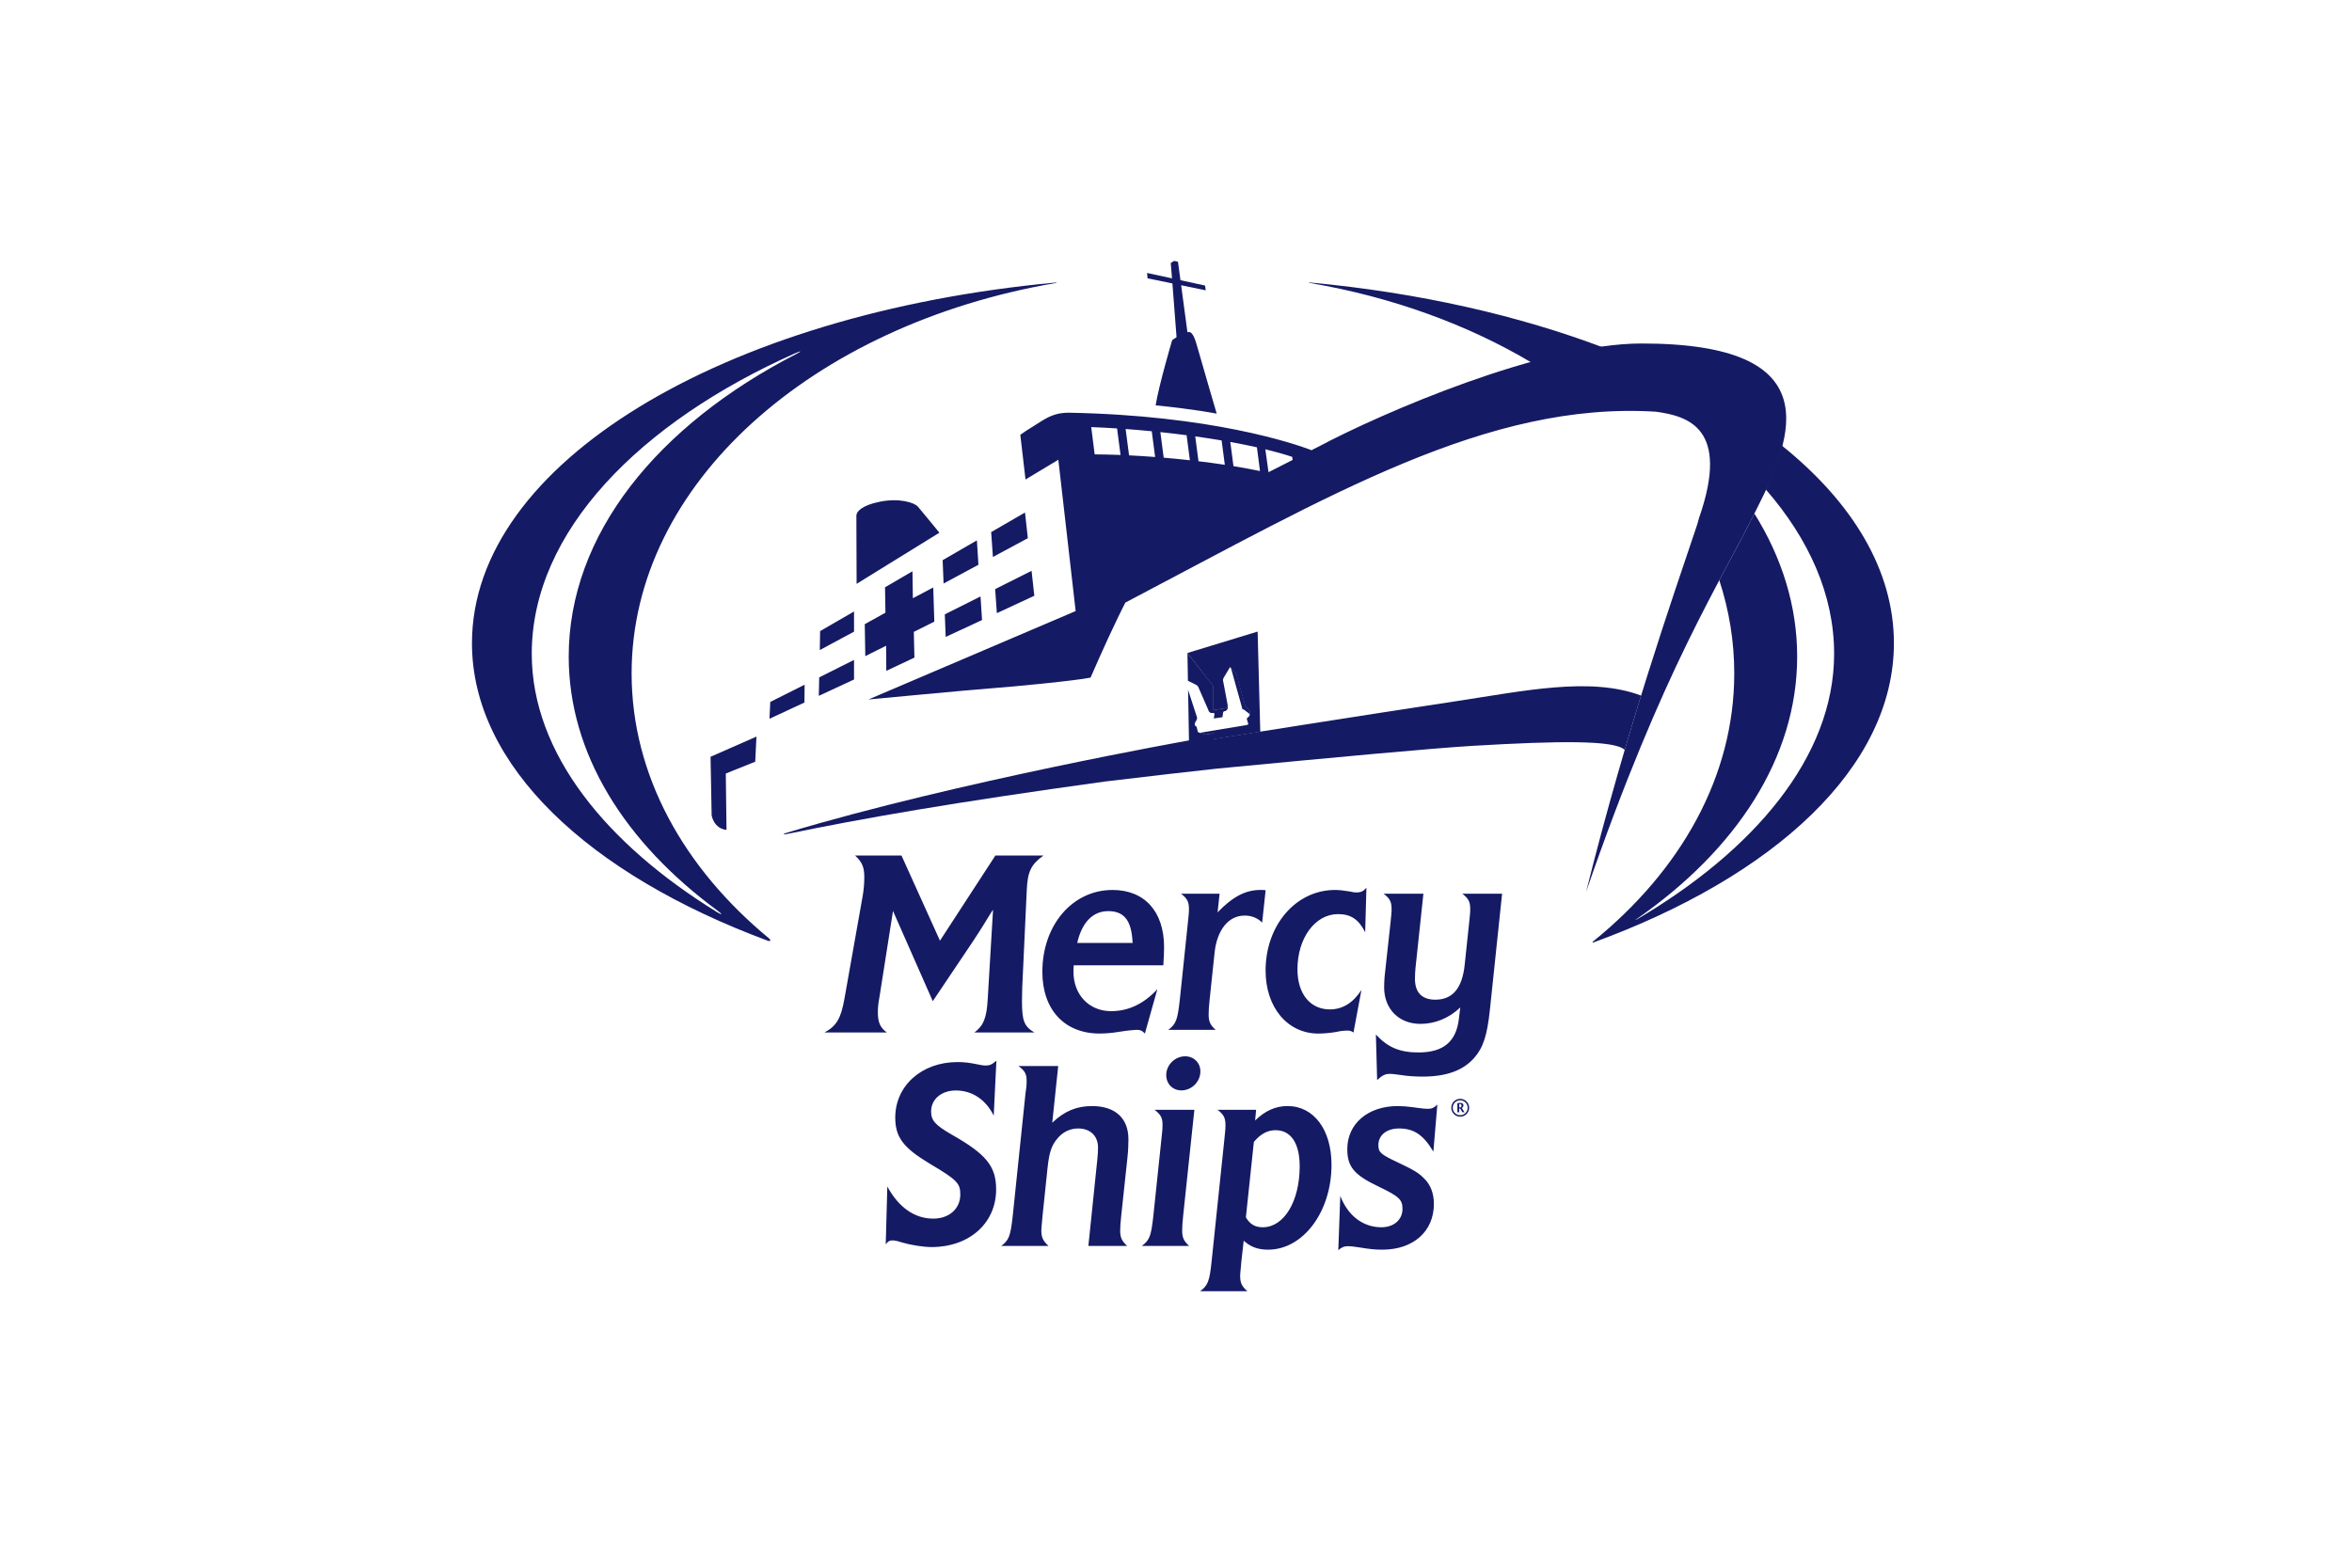 <?xml version="1.0" encoding="UTF-8" standalone="no"?> <svg xmlns="http://www.w3.org/2000/svg" xmlns:xlink="http://www.w3.org/1999/xlink" xmlns:serif="http://www.serif.com/" width="100%" height="100%" viewBox="0 0 600 400" version="1.1" xml:space="preserve" style="fill-rule:evenodd;clip-rule:evenodd;stroke-linejoin:round;stroke-miterlimit:2;"> <g id="Mercy-Ship" serif:id="Mercy Ship" transform="matrix(0.843,0,0,0.843,120.399,66.448)"> <path d="M253.647,6.691C253.02,6.633 252.997,6.725 253.614,6.83C278.608,11.111 301.43,19.488 320.676,30.937C328.317,28.92 335.758,27.418 342.874,26.562C316.963,16.695 286.614,9.752 253.647,6.691ZM396.249,55.926C396.069,57.199 395.774,58.477 395.334,59.738C394.165,63.105 392.858,66.334 391.424,69.551C391.459,69.475 391.497,69.396 391.53,69.32C404.61,84.361 412.206,101.236 412.206,119.041C412.206,150.505 387.545,178.865 352.426,199.486C351.995,199.738 351.948,199.679 352.356,199.4C382.575,178.445 401.022,150.541 401.022,119.898C401.022,104.617 396.43,90.016 388.084,76.617C388.131,76.521 388.174,76.428 388.221,76.332C385.122,82.586 381.54,89.113 377.459,96.797C380.417,105.843 381.987,115.281 381.987,124.986C381.987,156.203 365.807,184.664 339.223,206.169C338.989,206.361 339.092,206.531 339.381,206.425C394.383,186.337 430.297,153.257 430.297,115.841C430.297,93.769 417.792,73.205 396.249,55.926ZM98.064,28.361C56.099,49.961 29.279,82.943 29.279,119.898C29.279,149.31 46.273,176.199 74.363,196.843C75.931,197.996 75.771,198.244 74.109,197.218C41.003,176.81 18.093,149.367 18.093,119.041C18.093,81.988 50.975,48.951 97.765,28.123C99.693,27.266 99.89,27.424 98.064,28.361ZM176.475,6.707C76.123,16.07 0,61.369 0,115.841C0,152.941 35.31,185.779 89.529,205.912C90.275,206.191 90.565,205.759 89.964,205.263C64.042,183.865 48.312,155.765 48.312,124.986C48.312,67.6 103,19.518 176.488,6.865C177.172,6.746 177.164,6.645 176.475,6.707Z" style="fill:rgb(21,26,100);fill-rule:nonzero;"></path> <path d="M72.529,167.98C72.529,167.98 73.16,171.964 77.027,172.363L76.812,155.3L85.722,151.716L86.087,144.126L72.199,150.23L72.529,167.98ZM139.59,98.986L133.424,102.248L133.301,94.088L131.685,95.029L125,98.936L125.121,106.628L118.867,110.091L119.027,119.771L125.328,116.621L125.389,124.226L133.893,120.218L133.709,112.429L139.91,109.33L139.59,98.986ZM115.619,106.255L105.354,112.199L105.258,117.933L115.619,112.361L115.619,106.255ZM241.042,64.098L240.086,57.162C243.075,57.887 245.809,58.654 248.217,59.455L248.346,60.385C245.917,61.611 243.479,62.85 241.042,64.098ZM230.44,62.269L229.481,54.947C232.293,55.455 234.993,55.998 237.54,56.57L238.463,63.74C235.917,63.213 233.227,62.723 230.44,62.269ZM219.856,60.781L218.872,53.256C221.594,53.637 224.266,54.049 226.856,54.486L227.821,61.857C225.223,61.467 222.557,61.107 219.856,60.781ZM209.326,59.705L208.314,51.967C210.982,52.248 213.641,52.561 216.262,52.904L217.252,60.48C214.621,60.187 211.97,59.928 209.326,59.705ZM198.848,59L197.804,51.027C200.426,51.219 203.071,51.445 205.715,51.703L206.734,59.496C204.074,59.293 201.434,59.127 198.848,59ZM188.435,58.701L187.396,50.449C189.953,50.545 192.568,50.68 195.217,50.85L196.268,58.885C193.571,58.779 190.948,58.717 188.435,58.701ZM353.979,25.143C323.924,25.143 275.284,46.178 256.09,56.41C255.549,56.678 255.01,56.945 254.471,57.217L254.12,57.451C248.682,55.387 223.797,46.896 180.508,46.088C177.789,46.133 175.633,46.596 172.512,48.529C170.643,49.687 168.945,50.766 167.676,51.58L165.936,52.783L167.51,66.309L177.445,60.33L182.688,106.158L182.576,106.175L119.971,132.894C119.971,132.894 150.697,129.98 157.314,129.494C163.934,129.007 182.334,127.246 187.191,126.275C187.191,126.275 191.553,116.183 195.504,108.021L195.51,108.021C195.949,107.125 196.412,106.179 196.904,105.179C197.174,104.642 197.438,104.123 197.696,103.625L197.664,103.63C197.672,103.615 197.68,103.601 197.688,103.584C259.51,71.143 307.379,42.578 358.327,45.795C367.833,47.119 380.844,50.619 371.356,77.875L370.795,79.879C363.167,102.636 349.635,141.173 337.149,191.115C360.739,122.701 377.858,97.527 388.756,75.258C400.02,53.012 410.67,25.143 353.979,25.143ZM115.619,120.914L105.08,126.203L104.955,131.796L115.619,126.843L115.619,120.914ZM90.033,138.73L100.607,133.816L100.666,128.417L90.273,133.632L90.033,138.73ZM204.436,5.41L211.963,6.967L213.215,23.236L211.891,24.135C211.891,24.135 207.895,37.635 206.887,43.859C218.79,45.045 225.368,46.377 225.368,46.377C225.368,46.377 220.657,30.311 219.75,27.027C218.842,23.746 218.059,21.217 216.563,21.725C216.545,21.73 216.53,21.746 216.514,21.756L214.606,7.512L222.043,9.049L221.846,7.605L214.402,5.99L213.645,0.404L212.479,0.146L211.465,0.779L211.838,5.43L204.303,3.795L204.436,5.41ZM170.176,101.498L169.342,93.953L158.326,99.48L158.838,106.765L170.176,101.498ZM141.451,82.412C141.451,82.412 136.075,75.836 134.967,74.545C133.861,73.254 129.283,71.871 123.536,73.01C117.789,74.146 116.328,76.109 116.328,77.248C116.328,78.418 116.398,97.887 116.398,97.887L141.451,82.412ZM157.119,82.228L157.646,89.758L168.213,84.076L167.357,76.301L157.119,82.228ZM143.358,113.957L154.357,108.847L153.895,101.705L143.088,107.128L143.358,113.957ZM153.262,92.117L152.801,84.728L142.436,90.73L142.717,97.787L153.262,92.117ZM224.411,144.917L238.551,142.669L237.752,112.339L216.51,118.818L224.262,128.8L224.329,136.113L224.383,136.113C224.383,136.113 227.141,135.699 227.868,135.558C228.454,135.445 228.676,135.099 228.729,134.878C228.723,134.853 228.723,134.826 228.717,134.8C228.604,134.263 227.706,129.138 227.342,127.47C227.247,127.041 227.19,126.775 227.577,126.132C227.875,125.636 228.581,124.423 229.229,123.386C229.391,123.125 229.504,122.953 229.655,123.33C230.125,123.792 231.106,124.736 231.192,124.943C231.286,125.169 233.999,135.021 234.055,135.095C234.112,135.171 235.297,135.906 235.317,136.376C235.329,136.679 235.342,137.074 235.334,137.337C235.489,137.632 235.137,138.023 234.95,138.187C234.807,138.31 234.42,138.626 234.471,138.789C234.524,138.951 234.887,140.142 234.887,140.142C234.887,140.142 235.01,140.529 234.526,140.609C234.243,140.656 224.877,142.205 220.137,142.99L221.987,143.531L224.403,143.136L224.403,144.916L224.411,144.917Z" style="fill:rgb(21,26,100);fill-rule:nonzero;"></path> <path d="M219.024,128.4C219.475,128.599 219.704,128.91 219.836,129.212C219.967,129.513 222.803,136.001 222.803,136.001C222.803,136.001 223.036,137.146 224.073,136.98C224.124,136.97 224.184,136.959 224.249,136.951C224.284,136.947 224.309,136.951 224.336,136.953C224.747,136.966 224.688,137.386 224.688,137.386L224.493,138.634L227.108,138.253C227.108,138.253 227.264,137.195 227.301,136.9C227.34,136.605 227.461,136.49 227.754,136.443C228.561,136.312 228.838,135.533 228.727,134.869C228.631,135.115 228.387,135.441 227.739,135.544C226.977,135.666 225.321,135.931 224.387,136.08L224.34,128.814L216.51,118.818L216.659,127.232C217.42,127.591 218.625,128.226 219.024,128.4ZM297.514,133.457C272.499,137.222 224.444,144.847 224.444,144.847L224.432,143.103L221.991,143.494L220.086,142.939L220.108,142.935C219.915,142.902 219.694,142.806 219.622,142.544L219.297,141.156C218.778,140.861 218.342,140.537 219.217,139.21C219.553,138.705 219.383,138.222 219.383,138.222C219.383,138.222 217.719,133.101 216.708,129.988L216.977,145.281C216.977,145.281 146.939,157.709 95.365,173.195C93.914,173.63 93.972,173.892 95.464,173.582C117.771,168.951 145.689,164.042 191.484,157.73C200.008,156.689 222.139,154.13 225.565,153.802C260.558,150.462 290.272,147.671 302.754,146.929C328.918,145.373 345.915,145.173 348.836,148.156C350.516,142.439 352.172,136.957 353.793,131.712C338.375,125.904 318.211,130.341 297.514,133.457ZM233.176,135.894C233.176,135.894 233.493,135.826 233.657,135.984C234.038,136.281 234.924,136.976 235.223,137.209C235.325,137.287 235.366,137.378 235.372,137.474L235.374,137.474C235.385,137.265 235.389,136.773 235.374,136.572C235.35,136.093 235.239,135.947 234.961,135.738C234.608,135.476 234.127,135.068 234.127,135.068C234.127,135.066 231.573,125.978 231.44,125.478C231.303,124.976 231.227,124.781 230.579,124.158L229.571,123.171C229.625,123.24 229.682,123.371 229.749,123.607C229.926,124.246 233.176,135.894 233.176,135.894ZM229.524,123.125L229.526,123.125L229.524,123.125Z" style="fill:rgb(21,26,100);fill-rule:nonzero;"></path> <path d="M262.097,197.853C265.928,197.853 268.338,199.431 270.299,203.353L270.672,189.869C269.77,190.919 269.016,191.294 267.735,191.294C267.127,191.294 266.911,191.294 265.549,190.994C263.668,190.697 262.479,190.544 261.187,190.544C249.356,190.544 240.161,201.164 240.161,214.953C240.161,226.091 246.799,234.009 256.14,234.009C257.571,234.009 259.604,233.851 261.333,233.556L262.909,233.251C263.438,233.175 264.43,233.103 264.952,233.103C265.713,233.103 266.147,233.251 266.754,233.707L269.163,220.828C266.604,224.744 263.438,226.695 259.604,226.695C253.651,226.695 249.803,221.955 249.803,214.568C249.803,205.076 255.163,197.853 262.097,197.853ZM216.663,200.259L214.188,223.912C213.506,229.933 213.045,231.142 210.725,232.876L225.026,232.876C223.368,231.373 222.928,230.312 222.928,228.203C222.928,227.228 222.999,225.638 223.223,223.761L224.731,209.455C225.485,202.595 228.946,198.294 233.834,198.294C235.879,198.294 237.682,198.984 239.12,200.416L240.174,190.623C239.489,190.535 239.047,190.535 238.667,190.535C234.069,190.535 230.221,192.572 225.629,197.324L226.243,191.677L214.572,191.677C216.448,193.103 216.971,194.164 216.971,196.267C216.971,196.8 216.971,197.4 216.893,197.998L216.663,200.259ZM215.818,240.89C212.734,240.89 210.096,243.527 210.096,246.539C210.096,249.255 212.055,251.209 214.699,251.209C217.786,251.209 220.43,248.562 220.43,245.49C220.43,242.845 218.456,240.89 215.818,240.89ZM302.081,196.195C302.081,196.728 302.081,197.4 302.008,198.003L301.78,200.259L300.418,213.132C299.68,220.296 296.745,223.753 291.532,223.753C287.479,223.753 285.36,221.585 285.36,217.435C285.36,216.158 285.438,215.322 285.512,214.273L287.915,191.669L275.868,191.669C277.766,193.103 278.284,194.164 278.284,196.195C278.284,196.728 278.284,197.4 278.204,198.003L277.983,200.259L276.172,216.83C276.094,217.957 276.034,219.093 276.034,220C276.034,226.544 280.473,231.076 287.02,231.076C291.469,231.076 295.682,229.334 299.073,226.103L298.692,229.255C297.942,236.421 294.024,239.724 286.424,239.724C280.774,239.724 277.159,238.22 273.542,234.3L273.917,248.087C275.559,246.58 276.323,246.207 277.909,246.207C278.356,246.207 278.961,246.285 279.489,246.347L281.288,246.58C283.104,246.884 285.512,247.033 287.624,247.033C294.846,247.033 299.831,245.226 303.219,241.457C306,238.298 307.198,234.685 308.034,226.849L311.731,191.669L299.68,191.669C301.561,193.103 302.081,194.164 302.081,196.195ZM279.79,272.82C274.973,270.562 274.29,269.884 274.29,267.785C274.29,264.759 276.776,262.736 280.547,262.736C285.065,262.736 287.924,264.693 290.932,269.74L292.137,255.503C291.094,256.489 290.483,256.787 289.278,256.787C288.61,256.787 287.479,256.703 286.116,256.489L284.387,256.257C283.329,256.105 281.448,255.953 280.165,255.953C271.125,255.953 264.883,261.302 264.883,268.984C264.883,274.337 266.979,276.826 274.442,280.363C280.547,283.298 281.59,284.275 281.59,287.066C281.59,290.378 278.959,292.636 275.202,292.636C269.616,292.636 265.028,289.095 262.768,283.144L262.163,299.564C263.213,298.656 263.971,298.357 265.188,298.357C265.868,298.357 266.53,298.439 268.028,298.656C271.661,299.255 273.229,299.417 275.506,299.417C284.84,299.417 291.094,293.923 291.094,285.55C291.094,282.466 290.108,279.761 288.147,277.88C286.42,276.134 285.209,275.388 279.79,272.82ZM299.059,258.72C297.809,258.718 296.797,257.709 296.795,256.463C296.797,255.214 297.809,254.205 299.059,254.201C300.305,254.205 301.315,255.214 301.317,256.463C301.315,257.709 300.305,258.718 299.059,258.72ZM299.059,253.759C297.563,253.759 296.352,254.97 296.352,256.463C296.352,257.955 297.563,259.164 299.059,259.164C300.551,259.164 301.76,257.955 301.76,256.463C301.76,254.97 300.551,253.759 299.059,253.759ZM299.188,256.321C299.127,256.347 298.881,256.364 298.758,256.347L298.758,255.334C298.811,255.324 298.891,255.318 298.954,255.318C299.227,255.318 299.461,255.478 299.461,255.851C299.461,256.149 299.282,256.283 299.188,256.321ZM299.497,256.509C299.676,256.429 300.034,256.224 300.034,255.8C300.034,255.232 299.682,254.988 298.971,254.988C298.762,254.988 298.317,255.039 298.2,255.066C298.209,255.193 298.209,255.296 298.209,255.523L298.209,257.021C298.209,257.396 298.206,257.658 298.196,257.838C298.286,257.838 298.534,257.835 298.657,257.821C298.733,257.81 298.758,257.792 298.758,257.705L298.758,256.67L298.84,256.67C298.987,256.67 299.073,256.707 299.211,256.963C299.389,257.312 299.479,257.49 299.6,257.646C299.717,257.802 299.833,257.849 299.999,257.849C300.161,257.849 300.325,257.83 300.36,257.802L300.36,257.785C300.249,257.664 300.106,257.463 299.889,257.085C299.739,256.825 299.6,256.599 299.497,256.509ZM239.327,292.636C236.991,292.636 235.405,291.728 234.198,289.623L236.612,266.8C238.645,264.386 240.754,263.255 243.174,263.255C247.846,263.255 250.479,267.246 250.479,274.187C250.479,284.802 245.727,292.636 239.327,292.636ZM246.792,255.949C243.174,255.949 240.006,257.381 236.991,260.321L237.293,257.078L225.62,257.078C227.499,258.506 228.02,259.562 228.02,261.675C228.02,262.656 228.02,262.962 227.723,265.675L223.817,303.029C223.206,308.98 222.684,310.261 220.344,312L234.657,312C232.924,310.488 232.467,309.427 232.467,307.337C232.467,306.869 232.553,305.964 232.624,305.291L232.842,302.875L233.534,296.699C235.637,298.593 237.821,299.417 240.918,299.417C251.522,299.417 260.109,287.972 260.109,273.732C260.109,263.111 254.764,255.949 246.792,255.949ZM218.608,257.078L206.563,257.078C208.449,258.511 208.977,259.562 208.977,261.601C208.977,262.582 208.977,262.96 208.666,265.669L206.18,289.312C205.51,295.343 205.051,296.542 202.715,298.287L217.026,298.287C215.371,296.779 214.916,295.718 214.916,293.621C214.916,292.636 214.994,291.05 215.213,289.167L218.608,257.078ZM192.553,196.949C197.234,196.949 199.496,199.656 199.873,205.898L199.941,206.582L183.156,206.582C184.578,200.337 187.896,196.949 192.553,196.949ZM209.213,213.361C209.355,211.33 209.441,208.996 209.441,207.857C209.441,197.089 203.561,190.544 193.846,190.544C181.722,190.544 172.607,201.164 172.607,215.328C172.607,226.773 179.309,234 189.926,234C191.512,234 193.545,233.851 195.355,233.55L197.911,233.175C199.34,233.019 200.471,232.884 201.147,232.884C202.275,232.884 202.807,233.107 203.633,234L207.408,220.599C203.258,225.037 198.658,227.224 193.385,227.224C186.762,227.224 182.025,222.255 182.025,215.328C182.025,214.943 182.025,214.265 182.093,213.361L209.213,213.361ZM130.184,297.253C133.006,298.058 136.607,298.626 139.109,298.626C150.504,298.626 158.619,291.384 158.619,281.193C158.619,274.201 155.652,270.505 145.129,264.564C140.15,261.67 138.945,260.31 138.945,257.572C138.945,253.884 142.078,251.23 146.412,251.23C151.316,251.23 155.484,253.96 157.891,258.857L158.699,242.232C157.256,243.441 156.689,243.683 155.329,243.683C154.758,243.683 154.275,243.597 153.079,243.351C150.43,242.796 148.908,242.636 146.898,242.636C136.131,242.636 128.093,249.781 128.093,259.425C128.093,265.367 130.514,268.578 138.545,273.398C146.816,278.287 147.779,279.343 147.779,282.71C147.779,287.041 144.408,290.019 139.582,290.019C133.967,290.019 129.141,286.652 125.691,280.304L125.213,297.818C125.855,296.931 126.338,296.607 127.208,296.607C127.707,296.607 128.264,296.693 128.828,296.845L130.184,297.253ZM122.828,227.578C122.828,226.212 122.903,225.164 123.385,222.521L127.41,196.896L139.449,224.205L151.742,205.894C152.871,204.132 153.916,202.607 154.635,201.394L156.961,197.617L157.686,196.517L156.076,223.56C155.754,229.351 154.791,231.595 152.057,233.681L170.211,233.683C167.08,231.834 166.44,230.14 166.44,224.123C166.44,223.24 166.518,221.384 166.518,220.035L167.887,190.634C168.129,185.011 169.17,182.839 172.95,180.111L158.398,180.111L141.625,205.894L129.973,180.111L115.923,180.111C118.088,182.119 118.727,183.646 118.727,186.701C118.727,188.38 118.572,190.472 118.246,192.312L112.713,223.486C111.666,229.351 110.379,231.679 106.682,233.681L125.561,233.681C123.547,232.246 122.828,230.636 122.828,227.578ZM189.455,268.529C189.455,269.503 189.387,270.787 189.236,272.152L186.533,298.291L198.275,298.291C196.617,296.779 196.162,295.718 196.162,293.621C196.162,292.636 196.24,291.351 196.472,289.164L198.349,271.615C198.576,269.584 198.655,267.701 198.655,265.976C198.655,259.644 194.658,255.953 187.646,255.953C182.989,255.953 179.299,257.46 175.602,260.998L177.402,243.83L165.355,243.83C167.328,245.257 167.849,246.23 167.849,248.343C167.849,248.798 167.849,249.541 167.773,250.146L167.475,252.416L163.629,289.328C162.959,295.339 162.486,296.552 160.164,298.291L174.477,298.291C172.82,296.779 172.299,295.718 172.299,293.621C172.299,293.158 172.361,292.259 172.445,291.587L172.662,289.164L174.182,274.628C174.707,269.884 175.371,267.927 177.115,265.824C178.766,263.773 181.024,262.736 183.445,262.736C187.125,262.736 189.455,264.992 189.455,268.529Z" style="fill:rgb(21,26,100);fill-rule:nonzero;"></path> </g> </svg> 